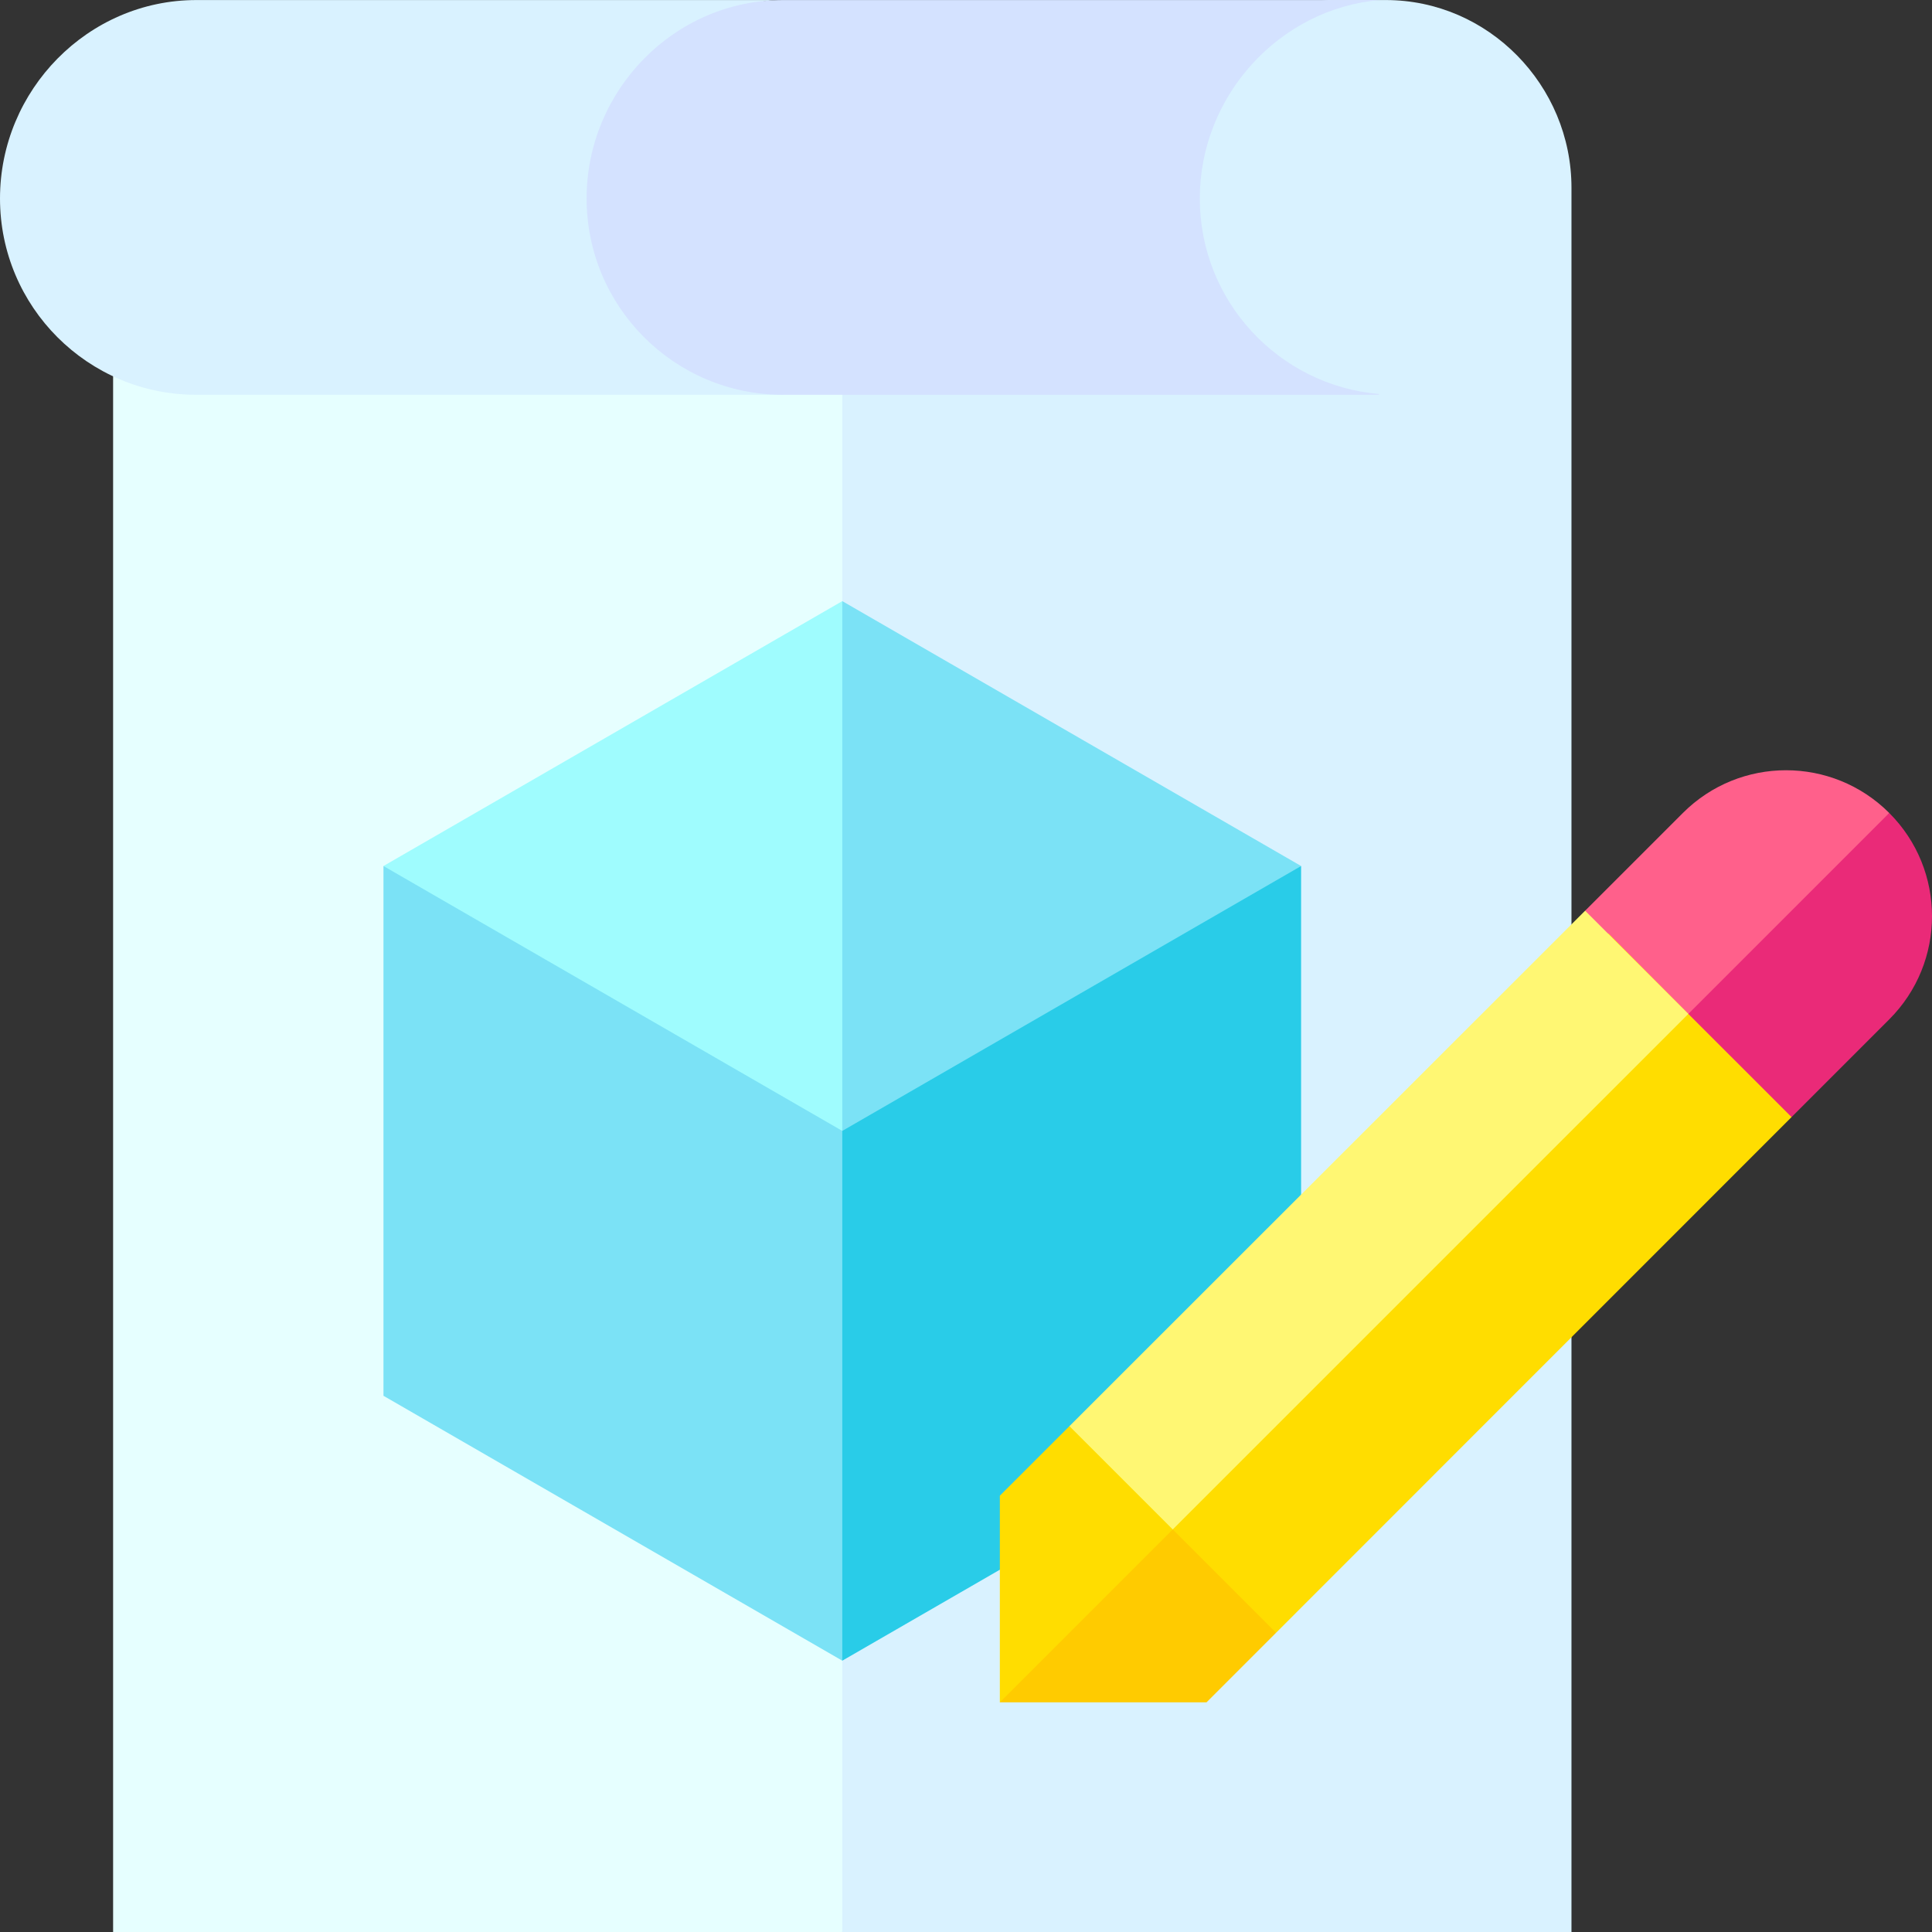 <svg xmlns="http://www.w3.org/2000/svg" id="Capa_1" height="512" viewBox="0 0 512 512" width="512"><rect x="0" y="0" width="512" height="512" fill="#333333" stroke="none"/><g><g><path d="m29.974 37.993v474.007h193.241l47.785-273.617-47.785-223.43z" fill="#e6ffff"></path><path d="m416.457 49.765c0-27.171-22.028-49.752-49.201-49.752h-14.505c-.28 0-.56-.031-.838 0l-128.698 14.94v497.047h193.242z" fill="#d9f2ff"></path></g><g><path d="m223.215 52.596c0-28.735-44.46-52.582-15.723-52.582h-155.461c-28.736 0-52.031 23.847-52.031 52.582 0 28.735 23.295 52.029 52.031 52.029h155.461z" fill="#d9f2ff"></path></g><path d="m317.962 52.596c0-27.192 21.068-50.265 47.661-52.582h-.203-157.928c-28.736 0-52.031 23.848-52.031 52.582 0 28.735 23.295 52.029 52.031 52.029h157.928v-.212c-26.592-2.318-47.458-24.625-47.458-51.817z" fill="#d4e2ff"></path><g><g><path d="m223.215 159.306-121.592 70.198 121.592 96.903 23.918-91.716z" fill="#9ffcfe"></path></g><path d="m344.808 229.504-121.593-70.198v167.101z" fill="#7be2f6"></path><path d="m101.623 229.504v140.395l121.592 70.198 26.297-67.391-26.297-73.005z" fill="#7be2f6"></path><path d="m223.215 299.701v140.396l121.593-70.198v-140.395z" fill="#29cce8"></path></g><g><path d="m500.673 215.45-39.784 31.034-30.549 39.296 44.438 10.26 25.899-25.903c15.099-15.103 15.098-39.586-.004-54.687z" fill="#ea2a78"></path><g><path d="m445.982 215.447-25.904 25.897 10.261 44.436 70.334-70.33c-15.102-15.101-39.587-15.103-54.691-.003z" fill="#ff608b"></path></g><g><g><path d="m426.235 247.374-130.191 172.693 42.127 12.631 136.606-136.658-27.35-27.348z" fill="#fd0"></path></g></g><path d="m283.413 377.943 12.631 42.124 151.383-151.375-27.349-27.348z" fill="#fff773"></path><path d="m338.171 432.698-18.432 18.442h-54.769l12.694-37.372 33.128-8.448z" fill="#ffcb00"></path><path d="m264.97 451.14h-.001v-54.767l18.444-18.43 27.379 27.377z" fill="#fd0"></path></g></g></svg>